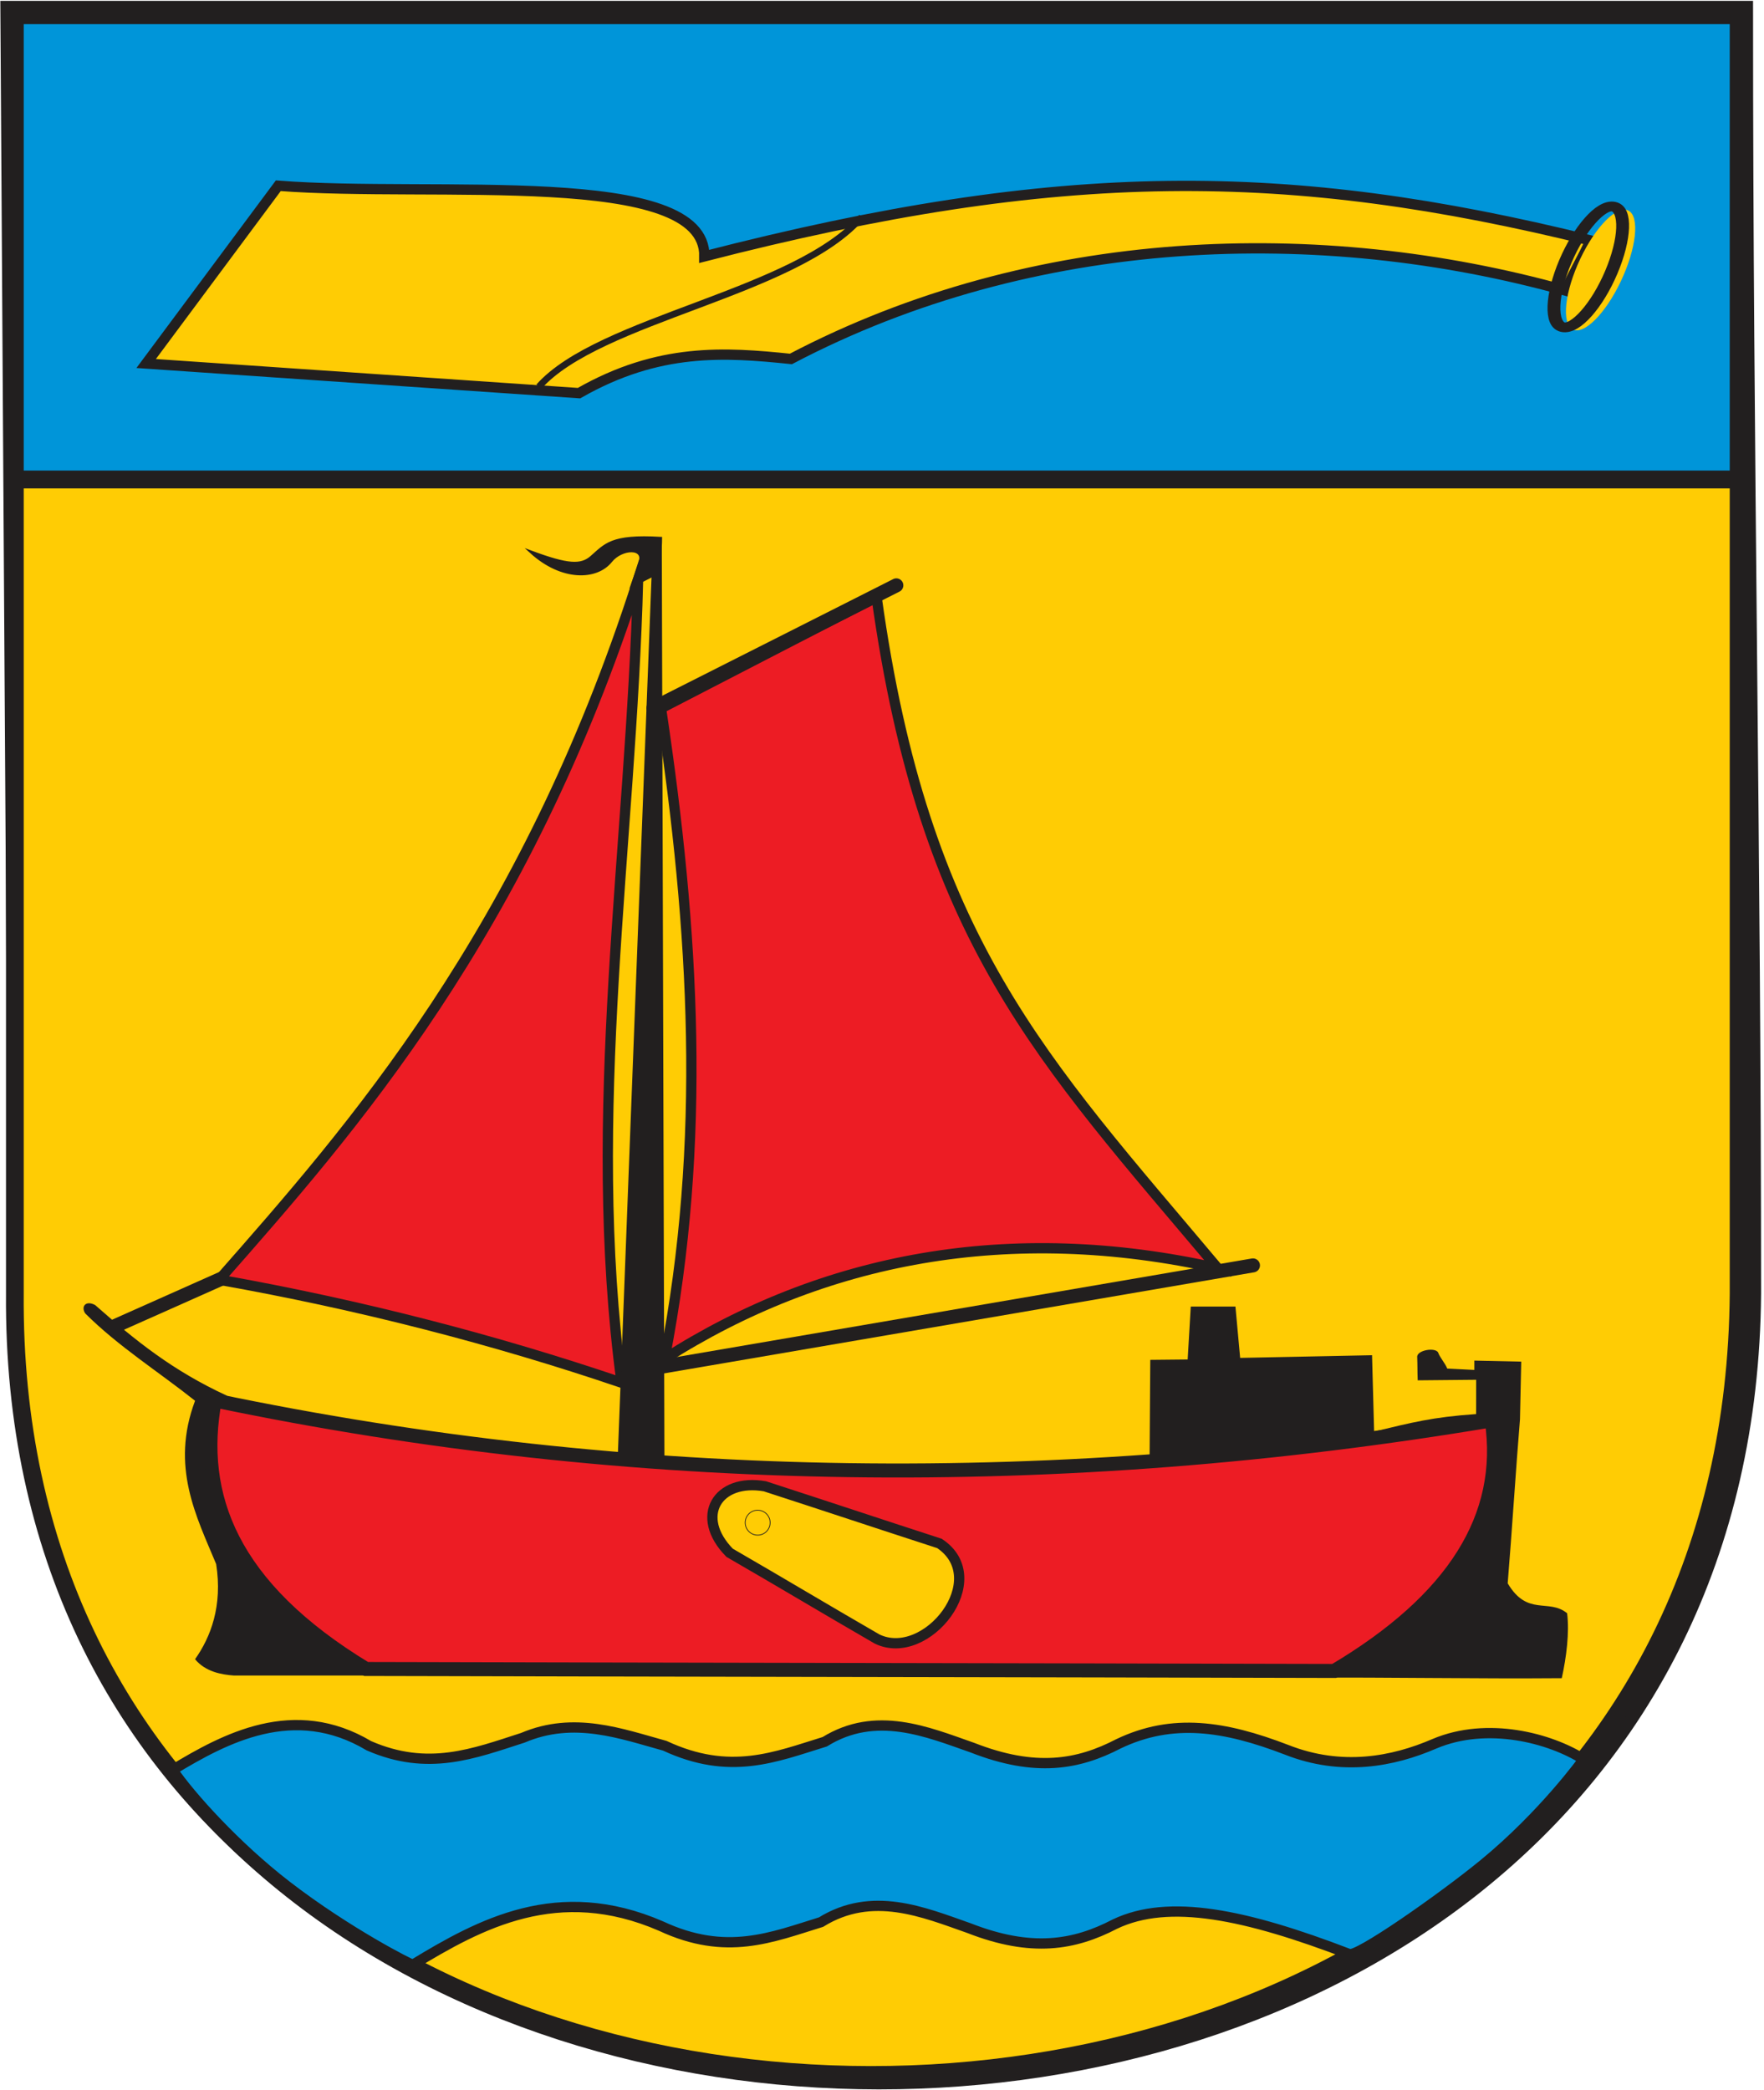 <?xml version="1.0" encoding="UTF-8"?>
<svg xmlns="http://www.w3.org/2000/svg" xmlns:xlink="http://www.w3.org/1999/xlink" width="510pt" height="604pt" viewBox="0 0 510 604" version="1.1">
<g id="surface1">
<path style="fill:none;stroke-width:83.521;stroke-linecap:butt;stroke-linejoin:miter;stroke:rgb(13.306%,12.206%,12.206%);stroke-opacity:1;stroke-miterlimit:22.926;" d="M 42.969 5995.82 L 5026.562 5995.82 C 5026.562 4729.609 5049.805 3567.891 5049.805 2301.68 C 5026.562 -712.5 42.969 -707.07 66.172 2301.68 Z M 42.969 5995.82 " transform="matrix(0.1,0,0,-0.1,0,604)"/>
<path style="fill:none;stroke-width:51.232;stroke-linecap:butt;stroke-linejoin:miter;stroke:rgb(86.719%,34.497%,15.306%);stroke-opacity:1;stroke-miterlimit:22.926;" d="M 42.969 4654.062 L 5026.562 4654.062 " transform="matrix(0.1,0,0,-0.1,0,604)"/>
<path style=" stroke:none;fill-rule:evenodd;fill:rgb(0%,58.397%,85.156%);fill-opacity:1;" d="M 4.297 138.594 L 502.656 138.594 L 502.656 4.418 L 4.297 4.418 Z M 4.297 138.594 "/>
<path style="fill:none;stroke-width:51.232;stroke-linecap:butt;stroke-linejoin:miter;stroke:rgb(13.306%,12.206%,12.206%);stroke-opacity:1;stroke-miterlimit:22.926;" d="M 42.969 5995.82 L 5026.562 5995.82 L 5026.562 4654.062 L 42.969 4654.062 Z M 42.969 5995.82 " transform="matrix(0.1,0,0,-0.1,0,604)"/>
<path style=" stroke:none;fill-rule:evenodd;fill:rgb(100%,79.688%,1.598%);fill-opacity:1;" d="M 80.457 53.684 C 125.469 57.195 204.07 48.195 203.633 74.102 C 306.828 47.535 372.477 47.977 459.863 69.492 C 457.668 74.32 454.812 79.152 452.617 83.984 C 381.699 64.223 298.922 66.855 228.66 103.742 C 209.559 101.77 190.457 100.449 167.402 113.625 C 125.688 110.77 83.969 107.914 42.254 105.062 C 54.988 87.934 67.723 70.809 80.457 53.684 "/>
<path style="fill:none;stroke-width:29.706;stroke-linecap:butt;stroke-linejoin:miter;stroke:rgb(13.306%,12.206%,12.206%);stroke-opacity:1;stroke-miterlimit:22.926;" d="M 804.57 5503.164 C 1254.688 5468.047 2040.703 5558.047 2036.328 5298.984 C 3068.281 5564.648 3724.766 5560.234 4598.633 5345.078 C 4576.68 5296.797 4548.125 5248.477 4526.172 5200.156 C 3816.992 5397.773 2989.219 5371.445 2286.602 5002.578 C 2095.586 5022.305 1904.57 5035.508 1674.023 4903.75 C 1256.875 4932.305 839.688 4960.859 422.539 4989.375 C 549.883 5160.664 677.227 5331.914 804.57 5503.164 Z M 804.57 5503.164 " transform="matrix(0.1,0,0,-0.1,0,604)"/>
<path style=" stroke:none;fill-rule:evenodd;fill:rgb(100%,79.688%,1.598%);fill-opacity:1;" d="M 470.254 60.672 C 466.59 59.824 460.254 66.914 456.113 76.504 C 451.973 86.094 451.586 94.559 455.25 95.402 C 458.914 96.25 465.246 89.16 469.387 79.57 C 473.527 69.98 473.914 61.52 470.254 60.672 "/>
<path style="fill:none;stroke-width:41.009;stroke-linecap:butt;stroke-linejoin:miter;stroke:rgb(13.306%,12.206%,12.206%);stroke-opacity:1;stroke-miterlimit:22.926;" d="M 2494.418 9002.252 C 2451.741 9002.268 2417.136 8884.12 2417.136 8738.55 C 2417.153 8592.927 2451.776 8474.813 2494.435 8474.85 C 2537.112 8474.834 2571.734 8592.928 2571.717 8738.552 C 2571.717 8884.121 2537.094 9002.236 2494.418 9002.252 Z M 2494.418 9002.252 " transform="matrix(0.086,0.02,0.028,-0.066,0,604)"/>
<path style="fill:none;stroke-width:18.943;stroke-linecap:butt;stroke-linejoin:miter;stroke:rgb(13.306%,12.206%,12.206%);stroke-opacity:1;stroke-miterlimit:22.926;" d="M 2491.68 5413.047 C 2299.727 5192.148 1732.148 5118.594 1558.008 4922.461 " transform="matrix(0.1,0,0,-0.1,0,604)"/>
<path style=" stroke:none;fill-rule:evenodd;fill:rgb(100%,79.688%,1.598%);fill-opacity:1;" d="M 4.297 138.594 L 502.656 138.594 C 502.656 265.215 502.656 247.211 502.656 373.832 C 500.332 675.25 1.973 674.707 4.297 373.832 L 4.297 138.594 "/>
<path style="fill:none;stroke-width:51.232;stroke-linecap:butt;stroke-linejoin:miter;stroke:rgb(13.306%,12.206%,12.206%);stroke-opacity:1;stroke-miterlimit:22.926;" d="M 42.969 4654.062 L 5026.562 4654.062 C 5026.562 3387.852 5026.562 3567.891 5026.562 2301.68 C 5003.32 -712.5 19.727 -707.07 42.969 2301.68 Z M 42.969 4654.062 " transform="matrix(0.1,0,0,-0.1,0,604)"/>
<path style=" stroke:none;fill-rule:evenodd;fill:rgb(0%,58.397%,85.156%);fill-opacity:1;" d="M 457.848 508.492 C 448.199 502.371 430.105 497.477 414.719 503.977 C 402.754 509.141 387.926 512.016 371.949 505.707 C 354.043 498.82 339.008 496.52 323.398 503.977 C 311.629 510.098 299.285 512.203 281.207 505.129 C 268.098 500.535 253.266 494.223 238.438 503.398 C 224.172 507.797 211.055 513.348 192.199 504.551 C 179.668 501.105 165.988 495.938 151.164 502.246 C 136.902 506.84 123.789 512.008 106.66 504.551 C 84.961 491.621 65.023 502.414 49.898 511.547 C 55.082 519.164 68.266 533.754 82.793 544.961 C 100.328 558.488 119.074 568.016 119.375 567.832 C 138.801 556.031 161.281 543.738 191.129 556.676 C 209.984 565.473 223.102 559.922 237.367 555.523 C 252.199 546.348 267.027 552.66 280.137 557.258 C 298.219 564.328 310.559 562.223 322.328 556.098 C 337.938 548.648 360.027 553.234 389.98 564.715 C 391.914 566.176 417.211 548.418 428.977 538.766 C 446.406 524.465 457.848 508.492 457.848 508.492 "/>
<path style="fill:none;stroke-width:29.706;stroke-linecap:butt;stroke-linejoin:miter;stroke:rgb(13.306%,12.206%,12.206%);stroke-opacity:1;stroke-miterlimit:22.926;" d="M 4578.477 955.078 C 4481.992 1016.289 4301.055 1065.234 4147.188 1000.234 C 4027.539 948.594 3879.258 919.844 3719.492 982.93 C 3540.43 1051.797 3390.078 1074.805 3233.984 1000.234 C 3116.289 939.023 2992.852 917.969 2812.07 988.711 C 2680.977 1034.648 2532.656 1097.773 2384.375 1006.016 C 2241.719 962.031 2110.547 906.523 1921.992 994.492 C 1796.68 1028.945 1659.883 1080.625 1511.641 1017.539 C 1369.023 971.602 1237.891 919.922 1066.602 994.492 C 849.609 1123.789 650.234 1015.859 498.984 924.531 C 550.82 848.359 682.656 702.461 827.93 590.391 C 1003.281 455.117 1190.742 359.844 1193.75 361.68 C 1388.008 479.688 1612.812 602.617 1911.289 473.242 C 2099.844 385.273 2231.016 440.781 2373.672 484.766 C 2521.992 576.523 2670.273 513.398 2801.367 467.422 C 2982.188 396.719 3105.586 417.773 3223.281 479.023 C 3379.375 553.516 3600.273 507.656 3899.805 392.852 C 3919.141 378.242 4172.109 555.82 4289.766 652.344 C 4464.062 795.352 4578.477 955.078 4578.477 955.078 Z M 4578.477 955.078 " transform="matrix(0.1,0,0,-0.1,0,604)"/>
<path style=" stroke:none;fill-rule:evenodd;fill:rgb(92.969%,11.009%,14.11%);fill-opacity:1;" d="M 253.426 172.516 C 267.273 271.816 300.855 305.688 352.094 366.562 C 291.855 353.117 237.848 363.562 192.145 392.703 C 204.266 330.039 200.801 269.453 191.109 204.711 C 211.879 193.98 232.652 183.246 253.426 172.516 "/>
<path style="fill:none;stroke-width:29.706;stroke-linecap:butt;stroke-linejoin:miter;stroke:rgb(13.306%,12.206%,12.206%);stroke-opacity:1;stroke-miterlimit:22.926;" d="M 2534.258 4314.844 C 2672.734 3321.836 3008.555 2983.125 3520.938 2374.375 C 2918.555 2508.828 2378.477 2404.375 1921.445 2112.969 C 2042.656 2739.609 2008.008 3345.469 1911.094 3992.852 C 2118.789 4100.195 2326.523 4207.539 2534.258 4314.844 Z M 2534.258 4314.844 " transform="matrix(0.1,0,0,-0.1,0,604)"/>
<path style=" stroke:none;fill-rule:evenodd;fill:rgb(92.969%,11.009%,14.11%);fill-opacity:1;" d="M 184.488 167.492 C 182.418 245.039 169.266 321.375 179.711 399.621 C 143.012 387.16 104.211 377.125 63.355 369.855 C 101.441 326.578 151.602 269.969 184.488 167.492 "/>
<path style="fill:none;stroke-width:29.706;stroke-linecap:butt;stroke-linejoin:miter;stroke:rgb(13.306%,12.206%,12.206%);stroke-opacity:1;stroke-miterlimit:22.926;" d="M 1844.883 4365.078 C 1824.18 3589.609 1692.656 2826.25 1797.109 2043.789 C 1430.117 2168.398 1042.109 2268.75 633.555 2341.445 C 1014.414 2774.219 1516.016 3340.312 1844.883 4365.078 Z M 1844.883 4365.078 " transform="matrix(0.1,0,0,-0.1,0,604)"/>
<path style=" stroke:none;fill-rule:evenodd;fill:rgb(13.306%,12.206%,12.206%);fill-opacity:1;" d="M 153.527 159.523 C 164.191 163.484 167.961 163.656 170.988 161.031 C 175.055 157.504 176.699 154.703 191.012 155.566 C 191.012 158.719 190.5 162.219 190.5 165.371 L 182.695 169.316 L 185 162.766 C 186.703 157.922 179.684 158.309 176.602 162.16 C 172.461 167.34 162.465 167.656 153.527 159.523 "/>
<path style="fill:none;stroke-width:8.18;stroke-linecap:butt;stroke-linejoin:miter;stroke:rgb(13.306%,12.206%,12.206%);stroke-opacity:1;stroke-miterlimit:22.926;" d="M 1535.273 4444.766 C 1641.914 4405.156 1679.609 4403.438 1709.883 4429.688 C 1750.547 4464.961 1766.992 4492.969 1910.117 4484.336 C 1910.117 4452.812 1905 4417.812 1905 4386.289 L 1826.953 4346.836 L 1850 4412.344 C 1867.031 4460.781 1796.836 4456.914 1766.016 4418.398 C 1724.609 4366.602 1624.648 4363.438 1535.273 4444.766 Z M 1535.273 4444.766 " transform="matrix(0.1,0,0,-0.1,0,604)"/>
<path style=" stroke:none;fill-rule:evenodd;fill:rgb(13.306%,12.206%,12.206%);fill-opacity:1;" d="M 191.328 155.039 L 192.105 424.035 L 178.547 422.605 L 188.402 165.914 L 191.328 155.039 "/>
<path style="fill:none;stroke-width:40.469;stroke-linecap:round;stroke-linejoin:miter;stroke:rgb(13.306%,12.206%,12.206%);stroke-opacity:1;stroke-miterlimit:22.926;" d="M 2591.445 4348.242 L 1889.219 3993.672 " transform="matrix(0.1,0,0,-0.1,0,604)"/>
<path style="fill:none;stroke-width:40.469;stroke-linecap:round;stroke-linejoin:miter;stroke:rgb(13.306%,12.206%,12.206%);stroke-opacity:1;stroke-miterlimit:22.926;" d="M 640.469 2344.531 L 335.312 2208.672 " transform="matrix(0.1,0,0,-0.1,0,604)"/>
<path style="fill:none;stroke-width:40.469;stroke-linecap:round;stroke-linejoin:miter;stroke:rgb(13.306%,12.206%,12.206%);stroke-opacity:1;stroke-miterlimit:22.926;" d="M 3622.539 2382.812 L 1877.383 2083.867 " transform="matrix(0.1,0,0,-0.1,0,604)"/>
<path style=" stroke:none;fill-rule:evenodd;fill:rgb(13.306%,12.206%,12.206%);fill-opacity:1;" d="M 332.359 422.383 L 332.562 393.023 L 343.371 392.914 L 344.273 377.613 L 357.184 377.613 L 358.547 392.453 L 396.68 391.68 C 396.883 399.086 397.082 406.336 397.281 413.742 C 408.324 411.109 413.988 409.582 426.77 408.688 L 426.785 398.777 L 409.879 398.938 C 409.777 396.531 409.836 394.641 409.734 392.238 C 409.531 390.191 415.105 389.297 415.805 390.953 C 416.305 392.355 417.914 394.141 418.414 395.539 L 426.25 395.934 L 426.25 393.23 L 439.812 393.531 L 439.449 410.203 C 438.266 424.512 437.082 443.293 435.898 457.602 C 441.625 467.27 447.758 461.879 453.078 466.258 C 453.781 471.824 452.859 479.047 451.531 485.023 C 426.383 485.227 402.094 484.727 377.074 484.875 C 405.062 476.227 431.699 451.938 432.363 410.578 L 392.812 416.465 L 332.359 422.383 "/>
<path style=" stroke:none;fill-rule:evenodd;fill:rgb(13.306%,12.206%,12.206%);fill-opacity:1;" d="M 27.508 377.18 C 39.164 387.461 49.973 396.172 65.594 403.371 C 66.406 443.516 82.094 467.719 117.082 484.262 C 100.93 484.262 82.973 484.262 67.656 484.262 C 63.941 483.992 59.375 483.148 56.391 479.539 C 60.922 473.164 64.395 464.105 62.496 452.039 C 56.801 438.34 49.223 423.918 56.395 404.844 C 45.816 396.438 34.258 389.176 24.66 379.621 C 23.32 377.66 24.762 375.703 27.508 377.18 "/>
<path style=" stroke:none;fill-rule:evenodd;fill:rgb(92.969%,11.009%,14.11%);fill-opacity:1;" d="M 62.082 404.746 C 182.977 429.98 306.703 431.328 431.281 410.504 C 435.43 438.371 420.289 462.43 385.738 482.93 C 292.457 482.699 199.109 482.594 105.828 482.363 C 66.664 458.641 57.012 432.156 62.082 404.746 "/>
<path style="fill:none;stroke-width:40.469;stroke-linecap:butt;stroke-linejoin:miter;stroke:rgb(13.306%,12.206%,12.206%);stroke-opacity:1;stroke-miterlimit:22.926;" d="M 620.82 1992.539 C 1829.766 1740.195 3067.031 1726.719 4312.812 1934.961 C 4354.297 1656.289 4202.891 1415.703 3857.383 1210.703 C 2924.57 1213.008 1991.094 1214.062 1058.281 1216.367 C 666.641 1453.594 570.117 1718.438 620.82 1992.539 Z M 620.82 1992.539 " transform="matrix(0.1,0,0,-0.1,0,604)"/>
<path style=" stroke:none;fill-rule:evenodd;fill:rgb(100%,79.688%,1.598%);fill-opacity:1;" d="M 221.156 429.566 C 207.441 427.16 200.637 438.273 210.945 448.781 C 225.859 457.391 238.672 465.098 253.586 473.707 C 267.898 480.613 287.02 456.289 271.605 446.078 C 252.484 439.875 240.273 435.77 221.156 429.566 "/>
<path style="fill:none;stroke-width:29.706;stroke-linecap:butt;stroke-linejoin:miter;stroke:rgb(13.306%,12.206%,12.206%);stroke-opacity:1;stroke-miterlimit:22.926;" d="M 2211.562 1744.336 C 2074.414 1768.359 2006.367 1657.266 2109.453 1552.188 C 2258.594 1466.094 2386.719 1389.023 2535.859 1302.93 C 2678.984 1233.867 2870.195 1477.109 2716.055 1579.219 C 2524.844 1641.25 2402.734 1682.305 2211.562 1744.336 Z M 2211.562 1744.336 " transform="matrix(0.1,0,0,-0.1,0,604)"/>
<path style=" stroke:none;fill-rule:evenodd;fill:rgb(100%,79.688%,1.598%);fill-opacity:1;" d="M 219.055 436.473 C 221.043 436.473 222.656 438.086 222.656 440.074 C 222.656 442.062 221.043 443.68 219.055 443.68 C 217.062 443.68 215.449 442.062 215.449 440.074 C 215.449 438.086 217.062 436.473 219.055 436.473 "/>
<path style="fill:none;stroke-width:2.16;stroke-linecap:butt;stroke-linejoin:miter;stroke:rgb(13.306%,12.206%,12.206%);stroke-opacity:1;stroke-miterlimit:22.926;" d="M 2190.547 1675.273 C 2210.43 1675.273 2226.562 1659.141 2226.562 1639.258 C 2226.562 1619.375 2210.43 1603.203 2190.547 1603.203 C 2170.625 1603.203 2154.492 1619.375 2154.492 1639.258 C 2154.492 1659.141 2170.625 1675.273 2190.547 1675.273 Z M 2190.547 1675.273 " transform="matrix(0.1,0,0,-0.1,0,604)"/>
</g>
</svg>
